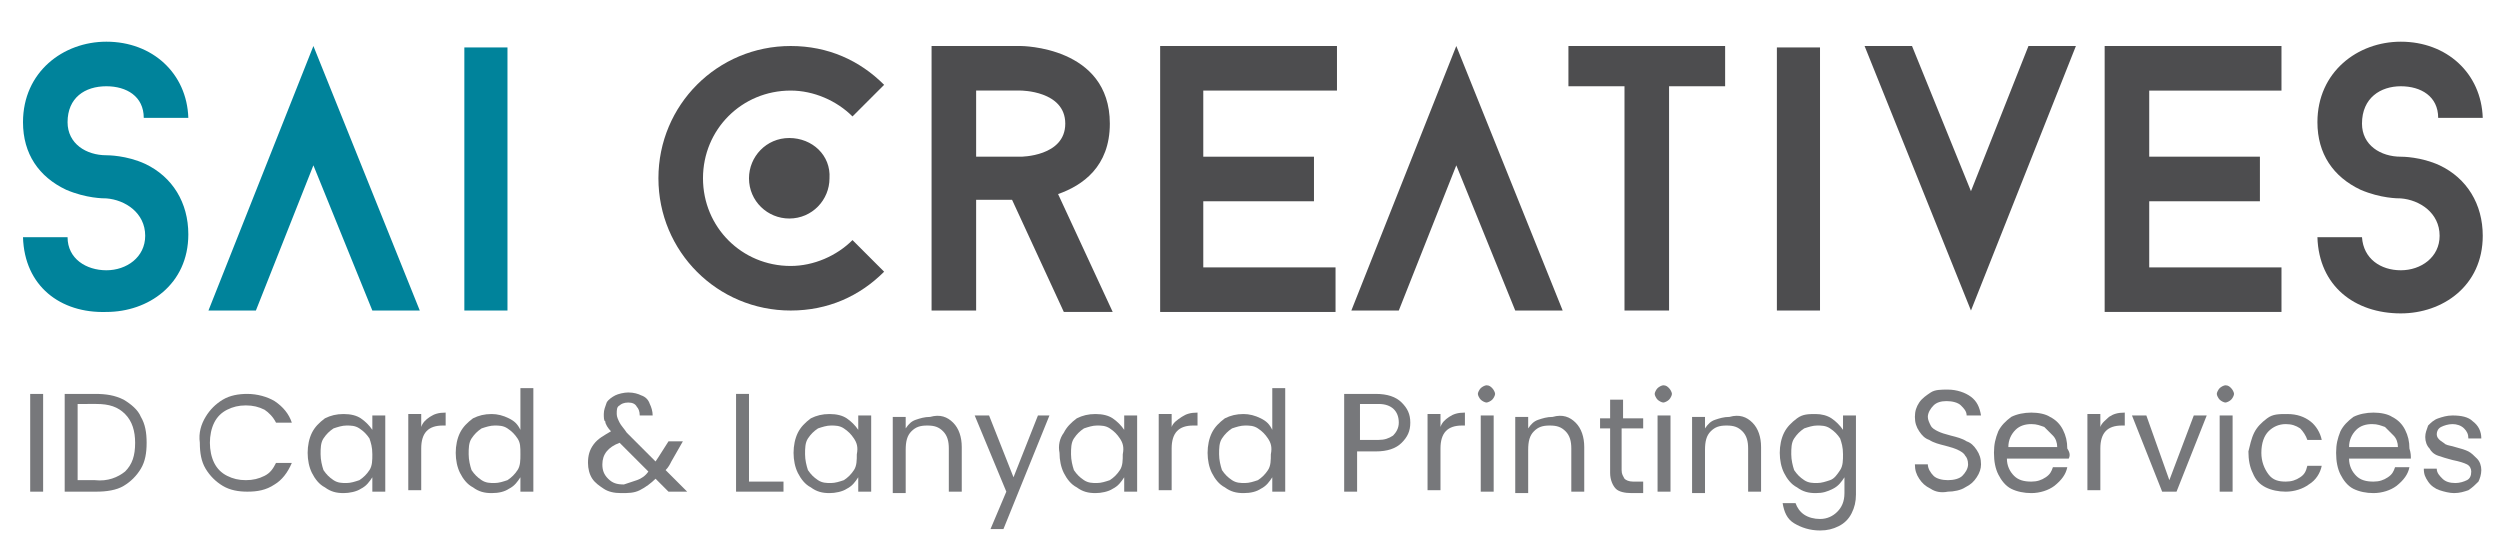 <?xml version="1.0" encoding="utf-8"?>
<!-- Generator: Adobe Illustrator 24.1.2, SVG Export Plug-In . SVG Version: 6.00 Build 0)  -->
<svg version="1.1" id="Layer_1" xmlns="http://www.w3.org/2000/svg" xmlns:xlink="http://www.w3.org/1999/xlink" x="0px" y="0px"
	 viewBox="0 0 173.9 38.1" style="enable-background:new 0 0 173.9 38.1;" xml:space="preserve">
<style type="text/css">
	.st0{fill:#00839B;}
	.st1{fill:#4D4D4F;}
	.st2{fill:#77787B;}
</style>
<path class="st0" d="M1.6,16.5h3.1C4.7,18,6,18.8,7.4,18.8c1.4,0,2.7-0.9,2.7-2.4c0-1.6-1.4-2.5-2.7-2.6c-0.2,0-1.4,0-2.8-0.6
	c-1.9-0.9-3-2.5-3-4.7c0-3.5,2.8-5.6,5.8-5.6c3.2,0,5.6,2.2,5.7,5.3H10C10,6.7,8.8,6,7.4,6C5.9,6,4.7,6.8,4.7,8.5
	c0,1.5,1.3,2.3,2.7,2.3c0.1,0,1.4,0,2.7,0.6c1.9,0.9,3,2.7,3,4.9c0,3.5-2.8,5.4-5.7,5.4C4.2,21.8,1.7,19.9,1.6,16.5z"/>
<path class="st0" d="M14.5,21.6l7.3-18.4l7.4,18.4h-3.3l-4.1-10.1l-4,10.1H14.5z"/>
<path class="st1" d="M70.4,13.9h-2.5v7.7h-3.1V3.2H71c0,0,6.2,0,6.2,5.4c0,3-1.9,4.3-3.6,4.9l3.8,8.2H74L70.4,13.9z M67.9,10.9H71
	c0,0,3.1,0,3.1-2.3c0-2.3-3.1-2.3-3.1-2.3h-3.1V10.9z"/>
<path class="st1" d="M83.7,6.3v4.6h7.7v3.1h-7.7v4.6h9.2v3.1H80.7V3.2h12.3v3.1H83.7z"/>
<path class="st1" d="M94,21.6l7.3-18.4l7.4,18.4h-3.3l-4.1-10.1l-4,10.1H94z"/>
<path class="st1" d="M144.4,3.2l-7.3,18.4l-7.4-18.4h3.3l4.1,10.1l4-10.1H144.4z"/>
<path class="st1" d="M120,6h-3.9v15.6h-3.1V6h-3.9V3.2H120V6z"/>
<path class="st1" d="M149.5,6.3v4.6h7.7v3.1h-7.7v4.6h9.2v3.1h-12.3V3.2h12.3v3.1H149.5z"/>
<path class="st1" d="M161.2,16.5h3.1c0.1,1.5,1.3,2.3,2.7,2.3c1.4,0,2.7-0.9,2.7-2.4c0-1.6-1.4-2.5-2.7-2.6c-0.2,0-1.4,0-2.8-0.6
	c-1.9-0.9-3-2.5-3-4.7c0-3.5,2.8-5.6,5.8-5.6c3.2,0,5.6,2.2,5.7,5.3h-3.1C169.6,6.7,168.4,6,167,6c-1.4,0-2.7,0.8-2.7,2.6
	c0,1.5,1.3,2.3,2.7,2.3c0.1,0,1.4,0,2.7,0.6c1.9,0.9,3,2.7,3,4.9c0,3.5-2.8,5.4-5.7,5.4C163.8,21.8,161.3,19.9,161.2,16.5z"/>
<rect x="32.3" y="3.3" class="st0" width="3" height="18.3"/>
<rect x="123.6" y="3.3" class="st1" width="3" height="18.3"/>
<g>
	<path class="st1" d="M59.3,16.7l2.2,2.2c-1.7,1.7-3.9,2.7-6.5,2.7c-5.1,0-9.2-4.1-9.2-9.2s4.1-9.2,9.2-9.2c2.6,0,4.8,1,6.5,2.7
		l-2.2,2.2c-1.1-1.1-2.7-1.8-4.3-1.8c-3.4,0-6.1,2.7-6.1,6.1c0,3.4,2.7,6.1,6.1,6.1C56.6,18.5,58.2,17.8,59.3,16.7z M54.9,9.6
		c-1.6,0-2.8,1.3-2.8,2.8c0,1.6,1.3,2.8,2.8,2.8c1.6,0,2.8-1.3,2.8-2.8C57.8,10.8,56.5,9.6,54.9,9.6z"/>
</g>
<g>
	<path class="st2" d="M3,27.4v6.8H2.1v-6.8H3z"/>
	<path class="st2" d="M8.6,27.8c0.5,0.3,1,0.7,1.2,1.2c0.3,0.5,0.4,1.1,0.4,1.8c0,0.7-0.1,1.3-0.4,1.8c-0.3,0.5-0.7,0.9-1.2,1.2
		c-0.5,0.3-1.2,0.4-1.9,0.4H4.5v-6.8h2.1C7.4,27.4,8,27.5,8.6,27.8z M8.7,32.8c0.5-0.5,0.7-1.1,0.7-2c0-0.8-0.2-1.5-0.7-2
		s-1.1-0.7-2-0.7H5.4v5.3h1.2C7.5,33.5,8.2,33.2,8.7,32.8z"/>
	<path class="st2" d="M14.3,29c0.3-0.5,0.7-0.9,1.2-1.2c0.5-0.3,1.1-0.4,1.7-0.4c0.7,0,1.4,0.2,1.9,0.5c0.6,0.4,1,0.9,1.2,1.5h-1.1
		c-0.2-0.4-0.5-0.7-0.8-0.9c-0.4-0.2-0.8-0.3-1.3-0.3c-0.5,0-0.9,0.1-1.3,0.3c-0.4,0.2-0.7,0.5-0.9,0.9c-0.2,0.4-0.3,0.9-0.3,1.4
		c0,0.5,0.1,1,0.3,1.4c0.2,0.4,0.5,0.7,0.9,0.9c0.4,0.2,0.8,0.3,1.3,0.3c0.5,0,0.9-0.1,1.3-0.3c0.4-0.2,0.6-0.5,0.8-0.9h1.1
		c-0.3,0.7-0.7,1.2-1.2,1.5c-0.6,0.4-1.2,0.5-1.9,0.5c-0.6,0-1.2-0.1-1.7-0.4s-0.9-0.7-1.2-1.2s-0.4-1.1-0.4-1.8
		C13.8,30.1,14,29.5,14.3,29z"/>
	<path class="st2" d="M21.7,30.1c0.2-0.4,0.5-0.7,0.9-1c0.4-0.2,0.8-0.3,1.3-0.3c0.5,0,0.9,0.1,1.2,0.3c0.3,0.2,0.6,0.5,0.8,0.8v-1
		h0.9v5.3h-0.9v-1c-0.2,0.3-0.4,0.6-0.8,0.8c-0.3,0.2-0.8,0.3-1.2,0.3c-0.5,0-0.9-0.1-1.3-0.4c-0.4-0.2-0.7-0.6-0.9-1
		c-0.2-0.4-0.3-0.9-0.3-1.4C21.4,31,21.5,30.5,21.7,30.1z M25.7,30.5c-0.2-0.3-0.4-0.5-0.7-0.7c-0.3-0.2-0.6-0.2-0.9-0.2
		s-0.6,0.1-0.9,0.2c-0.3,0.2-0.5,0.4-0.7,0.7c-0.2,0.3-0.2,0.7-0.2,1.1c0,0.4,0.1,0.8,0.2,1.1c0.2,0.3,0.4,0.5,0.7,0.7
		s0.6,0.2,0.9,0.2s0.6-0.1,0.9-0.2c0.3-0.2,0.5-0.4,0.7-0.7c0.2-0.3,0.2-0.7,0.2-1.1C25.9,31.1,25.8,30.8,25.7,30.5z"/>
	<path class="st2" d="M29.9,29c0.3-0.2,0.6-0.3,1.1-0.3v0.9h-0.2c-1,0-1.5,0.5-1.5,1.6v2.9h-0.9v-5.3h0.9v0.9
		C29.4,29.4,29.6,29.2,29.9,29z"/>
	<path class="st2" d="M32,30.1c0.2-0.4,0.5-0.7,0.9-1c0.4-0.2,0.8-0.3,1.3-0.3c0.4,0,0.8,0.1,1.2,0.3c0.4,0.2,0.6,0.4,0.8,0.8V27
		h0.9v7.2h-0.9v-1c-0.2,0.3-0.4,0.6-0.8,0.8c-0.3,0.2-0.7,0.3-1.2,0.3c-0.5,0-0.9-0.1-1.3-0.4c-0.4-0.2-0.7-0.6-0.9-1
		c-0.2-0.4-0.3-0.9-0.3-1.4C31.7,31,31.8,30.5,32,30.1z M36,30.5c-0.2-0.3-0.4-0.5-0.7-0.7c-0.3-0.2-0.6-0.2-0.9-0.2
		s-0.6,0.1-0.9,0.2c-0.3,0.2-0.5,0.4-0.7,0.7c-0.2,0.3-0.2,0.7-0.2,1.1c0,0.4,0.1,0.8,0.2,1.1c0.2,0.3,0.4,0.5,0.7,0.7
		s0.6,0.2,0.9,0.2s0.6-0.1,0.9-0.2c0.3-0.2,0.5-0.4,0.7-0.7c0.2-0.3,0.2-0.7,0.2-1.1C36.2,31.1,36.2,30.8,36,30.5z"/>
	<path class="st2" d="M46.5,34.2l-0.9-0.9c-0.3,0.3-0.7,0.6-1.1,0.8s-0.8,0.2-1.3,0.2c-0.5,0-0.9-0.1-1.2-0.3s-0.6-0.4-0.8-0.7
		c-0.2-0.3-0.3-0.7-0.3-1.1c0-0.5,0.1-0.9,0.4-1.3c0.3-0.4,0.7-0.6,1.2-0.9c-0.2-0.2-0.4-0.5-0.4-0.7C42,29.3,42,29,42,28.8
		c0-0.3,0.1-0.5,0.2-0.8c0.1-0.2,0.4-0.4,0.6-0.5s0.6-0.2,0.9-0.2c0.4,0,0.7,0.1,0.9,0.2c0.3,0.1,0.5,0.3,0.6,0.6
		c0.1,0.2,0.2,0.5,0.2,0.8h-0.9c0-0.3-0.1-0.5-0.2-0.6C44.2,28.1,44,28,43.7,28c-0.3,0-0.5,0.1-0.6,0.2c-0.2,0.1-0.2,0.3-0.2,0.6
		c0,0.2,0.1,0.4,0.2,0.6s0.3,0.4,0.5,0.7l2,2l0.2-0.3l0.7-1.1h1l-0.8,1.4c-0.1,0.2-0.2,0.4-0.4,0.6l1.5,1.5H46.5z M44.3,33.4
		c0.3-0.1,0.6-0.3,0.8-0.6l-2-2c-0.8,0.3-1.2,0.8-1.2,1.5c0,0.4,0.1,0.7,0.4,1c0.3,0.3,0.6,0.4,1.1,0.4C43.7,33.6,44,33.5,44.3,33.4
		z"/>
	<path class="st2" d="M52.1,33.5h2.4v0.7h-3.3v-6.8h0.9V33.5z"/>
	<path class="st2" d="M55.5,30.1c0.2-0.4,0.5-0.7,0.9-1c0.4-0.2,0.8-0.3,1.3-0.3c0.5,0,0.9,0.1,1.2,0.3c0.3,0.2,0.6,0.5,0.8,0.8v-1
		h0.9v5.3h-0.9v-1c-0.2,0.3-0.4,0.6-0.8,0.8c-0.3,0.2-0.8,0.3-1.2,0.3c-0.5,0-0.9-0.1-1.3-0.4c-0.4-0.2-0.7-0.6-0.9-1
		c-0.2-0.4-0.3-0.9-0.3-1.4C55.2,31,55.3,30.5,55.5,30.1z M59.4,30.5c-0.2-0.3-0.4-0.5-0.7-0.7c-0.3-0.2-0.6-0.2-0.9-0.2
		s-0.6,0.1-0.9,0.2c-0.3,0.2-0.5,0.4-0.7,0.7c-0.2,0.3-0.2,0.7-0.2,1.1c0,0.4,0.1,0.8,0.2,1.1c0.2,0.3,0.4,0.5,0.7,0.7
		s0.6,0.2,0.9,0.2s0.6-0.1,0.9-0.2c0.3-0.2,0.5-0.4,0.7-0.7c0.2-0.3,0.2-0.7,0.2-1.1C59.7,31.1,59.6,30.8,59.4,30.5z"/>
	<path class="st2" d="M66.3,29.4c0.4,0.4,0.6,1,0.6,1.7v3.1H66v-3c0-0.5-0.1-0.9-0.4-1.2s-0.6-0.4-1.1-0.4c-0.5,0-0.8,0.1-1.1,0.4
		c-0.3,0.3-0.4,0.7-0.4,1.3v3h-0.9v-5.3H63v0.8c0.2-0.3,0.4-0.5,0.7-0.6s0.6-0.2,1-0.2C65.4,28.8,65.9,29,66.3,29.4z"/>
	<path class="st2" d="M73,28.9l-3.2,7.9h-0.9l1.1-2.6l-2.2-5.3h1l1.7,4.3l1.7-4.3H73z"/>
	<path class="st2" d="M74,30.1c0.2-0.4,0.5-0.7,0.9-1c0.4-0.2,0.8-0.3,1.3-0.3c0.5,0,0.9,0.1,1.2,0.3c0.3,0.2,0.6,0.5,0.8,0.8v-1
		h0.9v5.3h-0.9v-1c-0.2,0.3-0.4,0.6-0.8,0.8c-0.3,0.2-0.8,0.3-1.2,0.3c-0.5,0-0.9-0.1-1.3-0.4c-0.4-0.2-0.7-0.6-0.9-1
		c-0.2-0.4-0.3-0.9-0.3-1.4C73.6,31,73.7,30.5,74,30.1z M77.9,30.5c-0.2-0.3-0.4-0.5-0.7-0.7c-0.3-0.2-0.6-0.2-0.9-0.2
		s-0.6,0.1-0.9,0.2c-0.3,0.2-0.5,0.4-0.7,0.7c-0.2,0.3-0.2,0.7-0.2,1.1c0,0.4,0.1,0.8,0.2,1.1c0.2,0.3,0.4,0.5,0.7,0.7
		s0.6,0.2,0.9,0.2s0.6-0.1,0.9-0.2c0.3-0.2,0.5-0.4,0.7-0.7c0.2-0.3,0.2-0.7,0.2-1.1C78.2,31.1,78.1,30.8,77.9,30.5z"/>
	<path class="st2" d="M82.2,29c0.3-0.2,0.6-0.3,1.1-0.3v0.9H83c-1,0-1.5,0.5-1.5,1.6v2.9h-0.9v-5.3h0.9v0.9
		C81.6,29.4,81.9,29.2,82.2,29z"/>
	<path class="st2" d="M84.3,30.1c0.2-0.4,0.5-0.7,0.9-1c0.4-0.2,0.8-0.3,1.3-0.3c0.4,0,0.8,0.1,1.2,0.3c0.4,0.2,0.6,0.4,0.8,0.8V27
		h0.9v7.2h-0.9v-1c-0.2,0.3-0.4,0.6-0.8,0.8c-0.3,0.2-0.7,0.3-1.2,0.3c-0.5,0-0.9-0.1-1.3-0.4c-0.4-0.2-0.7-0.6-0.9-1
		c-0.2-0.4-0.3-0.9-0.3-1.4C84,31,84.1,30.5,84.3,30.1z M88.2,30.5c-0.2-0.3-0.4-0.5-0.7-0.7c-0.3-0.2-0.6-0.2-0.9-0.2
		s-0.6,0.1-0.9,0.2c-0.3,0.2-0.5,0.4-0.7,0.7c-0.2,0.3-0.2,0.7-0.2,1.1c0,0.4,0.1,0.8,0.2,1.1c0.2,0.3,0.4,0.5,0.7,0.7
		s0.6,0.2,0.9,0.2s0.6-0.1,0.9-0.2c0.3-0.2,0.5-0.4,0.7-0.7c0.2-0.3,0.2-0.7,0.2-1.1C88.5,31.1,88.4,30.8,88.2,30.5z"/>
	<path class="st2" d="M97.5,30.8c-0.4,0.4-1,0.6-1.8,0.6h-1.3v2.8h-0.9v-6.8h2.2c0.8,0,1.4,0.2,1.8,0.6c0.4,0.4,0.6,0.8,0.6,1.4
		C98.1,30,97.9,30.4,97.5,30.8z M96.9,30.3c0.2-0.2,0.4-0.5,0.4-0.9c0-0.8-0.5-1.3-1.4-1.3h-1.3v2.5h1.3
		C96.3,30.6,96.6,30.5,96.9,30.3z"/>
	<path class="st2" d="M100.8,29c0.3-0.2,0.6-0.3,1.1-0.3v0.9h-0.2c-1,0-1.5,0.5-1.5,1.6v2.9h-0.9v-5.3h0.9v0.9
		C100.3,29.4,100.5,29.2,100.8,29z"/>
	<path class="st2" d="M103,27.8c-0.1-0.1-0.2-0.3-0.2-0.4s0.1-0.3,0.2-0.4c0.1-0.1,0.3-0.2,0.4-0.2c0.2,0,0.3,0.1,0.4,0.2
		c0.1,0.1,0.2,0.3,0.2,0.4s-0.1,0.3-0.2,0.4c-0.1,0.1-0.3,0.2-0.4,0.2C103.3,28,103.1,27.9,103,27.8z M103.9,28.9v5.3H103v-5.3
		H103.9z"/>
	<path class="st2" d="M109.6,29.4c0.4,0.4,0.6,1,0.6,1.7v3.1h-0.9v-3c0-0.5-0.1-0.9-0.4-1.2s-0.6-0.4-1.1-0.4
		c-0.5,0-0.8,0.1-1.1,0.4c-0.3,0.3-0.4,0.7-0.4,1.3v3h-0.9v-5.3h0.9v0.8c0.2-0.3,0.4-0.5,0.7-0.6s0.6-0.2,1-0.2
		C108.7,28.8,109.2,29,109.6,29.4z"/>
	<path class="st2" d="M112.8,29.6v3.1c0,0.3,0.1,0.4,0.2,0.6c0.1,0.1,0.3,0.2,0.6,0.2h0.7v0.8h-0.8c-0.5,0-0.9-0.1-1.1-0.3
		c-0.2-0.2-0.4-0.6-0.4-1.1v-3.1h-0.7v-0.7h0.7v-1.3h0.9v1.3h1.4v0.7H112.8z"/>
	<path class="st2" d="M115.3,27.8c-0.1-0.1-0.2-0.3-0.2-0.4s0.1-0.3,0.2-0.4c0.1-0.1,0.3-0.2,0.4-0.2c0.2,0,0.3,0.1,0.4,0.2
		c0.1,0.1,0.2,0.3,0.2,0.4s-0.1,0.3-0.2,0.4c-0.1,0.1-0.3,0.2-0.4,0.2C115.6,28,115.4,27.9,115.3,27.8z M116.2,28.9v5.3h-0.9v-5.3
		H116.2z"/>
	<path class="st2" d="M121.9,29.4c0.4,0.4,0.6,1,0.6,1.7v3.1h-0.9v-3c0-0.5-0.1-0.9-0.4-1.2s-0.6-0.4-1.1-0.4
		c-0.5,0-0.8,0.1-1.1,0.4c-0.3,0.3-0.4,0.7-0.4,1.3v3h-0.9v-5.3h0.9v0.8c0.2-0.3,0.4-0.5,0.7-0.6s0.6-0.2,1-0.2
		C121,28.8,121.5,29,121.9,29.4z"/>
	<path class="st2" d="M127.4,29.1c0.3,0.2,0.6,0.5,0.8,0.8v-1h0.9v5.5c0,0.5-0.1,0.9-0.3,1.3c-0.2,0.4-0.5,0.7-0.9,0.9
		c-0.4,0.2-0.8,0.3-1.3,0.3c-0.7,0-1.3-0.2-1.8-0.5c-0.5-0.3-0.7-0.8-0.8-1.4h0.9c0.1,0.3,0.3,0.6,0.6,0.8c0.3,0.2,0.7,0.3,1.1,0.3
		c0.5,0,0.9-0.2,1.2-0.5c0.3-0.3,0.5-0.7,0.5-1.3v-1.1c-0.2,0.3-0.4,0.6-0.8,0.8s-0.7,0.3-1.2,0.3c-0.5,0-0.9-0.1-1.3-0.4
		c-0.4-0.2-0.7-0.6-0.9-1c-0.2-0.4-0.3-0.9-0.3-1.4c0-0.5,0.1-1,0.3-1.4c0.2-0.4,0.5-0.7,0.9-1s0.8-0.3,1.3-0.3
		C126.7,28.8,127.1,28.9,127.4,29.1z M128,30.5c-0.2-0.3-0.4-0.5-0.7-0.7s-0.6-0.2-0.9-0.2c-0.3,0-0.6,0.1-0.9,0.2
		c-0.3,0.2-0.5,0.4-0.7,0.7c-0.2,0.3-0.2,0.7-0.2,1.1c0,0.4,0.1,0.8,0.2,1.1c0.2,0.3,0.4,0.5,0.7,0.7c0.3,0.2,0.6,0.2,0.9,0.2
		c0.3,0,0.6-0.1,0.9-0.2s0.5-0.4,0.7-0.7c0.2-0.3,0.2-0.7,0.2-1.1C128.2,31.1,128.1,30.8,128,30.5z"/>
	<path class="st2" d="M134.3,34c-0.4-0.2-0.6-0.4-0.8-0.7c-0.2-0.3-0.3-0.6-0.3-1h0.9c0,0.3,0.2,0.6,0.4,0.8s0.6,0.3,1,0.3
		c0.4,0,0.8-0.1,1-0.3c0.2-0.2,0.4-0.5,0.4-0.8c0-0.3-0.1-0.5-0.2-0.6c-0.1-0.2-0.3-0.3-0.5-0.4c-0.2-0.1-0.5-0.2-0.9-0.3
		c-0.4-0.1-0.8-0.2-1.1-0.4c-0.3-0.1-0.5-0.3-0.7-0.6c-0.2-0.3-0.3-0.6-0.3-1c0-0.4,0.1-0.7,0.3-1c0.2-0.3,0.5-0.5,0.8-0.7
		c0.3-0.2,0.7-0.2,1.2-0.2c0.6,0,1.2,0.2,1.6,0.5c0.4,0.3,0.6,0.7,0.7,1.3h-1c0-0.3-0.2-0.5-0.4-0.7s-0.6-0.3-1-0.3
		c-0.4,0-0.7,0.1-0.9,0.3c-0.2,0.2-0.4,0.5-0.4,0.8c0,0.2,0.1,0.4,0.2,0.6c0.1,0.2,0.3,0.3,0.5,0.4c0.2,0.1,0.5,0.2,0.9,0.3
		c0.4,0.1,0.8,0.2,1.1,0.4c0.3,0.1,0.5,0.3,0.7,0.6s0.3,0.6,0.3,1c0,0.3-0.1,0.6-0.3,0.9c-0.2,0.3-0.4,0.5-0.8,0.7
		c-0.3,0.2-0.8,0.3-1.2,0.3C135,34.3,134.6,34.2,134.3,34z"/>
	<path class="st2" d="M143.9,31.9h-4.3c0,0.5,0.2,0.9,0.5,1.2s0.7,0.4,1.2,0.4c0.4,0,0.7-0.1,1-0.3s0.4-0.4,0.5-0.7h1
		c-0.1,0.5-0.4,0.9-0.9,1.3c-0.4,0.3-1,0.5-1.6,0.5c-0.5,0-1-0.1-1.4-0.3c-0.4-0.2-0.7-0.6-0.9-1s-0.3-0.9-0.3-1.5
		c0-0.6,0.1-1,0.3-1.5c0.2-0.4,0.5-0.7,0.9-1c0.4-0.2,0.9-0.3,1.4-0.3c0.5,0,1,0.1,1.3,0.3c0.4,0.2,0.7,0.5,0.9,0.9
		c0.2,0.4,0.3,0.8,0.3,1.3C144,31.5,144,31.7,143.9,31.9z M142.8,30.3c-0.2-0.2-0.4-0.4-0.6-0.6c-0.3-0.1-0.5-0.2-0.9-0.2
		c-0.4,0-0.8,0.1-1.1,0.4s-0.5,0.7-0.5,1.2h3.4C143.1,30.8,143,30.5,142.8,30.3z"/>
	<path class="st2" d="M146.7,29c0.3-0.2,0.6-0.3,1.1-0.3v0.9h-0.2c-1,0-1.5,0.5-1.5,1.6v2.9h-0.9v-5.3h0.9v0.9
		C146.2,29.4,146.5,29.2,146.7,29z"/>
	<path class="st2" d="M150.9,33.4l1.7-4.5h0.9l-2.1,5.3h-1l-2.1-5.3h1L150.9,33.4z"/>
	<path class="st2" d="M154.4,27.8c-0.1-0.1-0.2-0.3-0.2-0.4s0.1-0.3,0.2-0.4s0.3-0.2,0.4-0.2c0.2,0,0.3,0.1,0.4,0.2
		c0.1,0.1,0.2,0.3,0.2,0.4s-0.1,0.3-0.2,0.4c-0.1,0.1-0.3,0.2-0.4,0.2C154.7,28,154.5,27.9,154.4,27.8z M155.3,28.9v5.3h-0.9v-5.3
		H155.3z"/>
	<path class="st2" d="M156.8,30.1c0.2-0.4,0.5-0.7,0.9-1s0.8-0.3,1.4-0.3c0.7,0,1.2,0.2,1.6,0.5s0.7,0.8,0.8,1.3h-1
		c-0.1-0.3-0.3-0.6-0.5-0.8c-0.3-0.2-0.6-0.3-1-0.3c-0.5,0-0.9,0.2-1.2,0.5c-0.3,0.3-0.5,0.8-0.5,1.5c0,0.6,0.2,1.1,0.5,1.5
		c0.3,0.4,0.7,0.5,1.2,0.5c0.4,0,0.7-0.1,1-0.3c0.3-0.2,0.4-0.4,0.5-0.8h1c-0.1,0.5-0.4,1-0.9,1.3c-0.4,0.3-1,0.5-1.6,0.5
		c-0.5,0-1-0.1-1.4-0.3c-0.4-0.2-0.7-0.5-0.9-1c-0.2-0.4-0.3-0.9-0.3-1.5C156.5,31,156.6,30.5,156.8,30.1z"/>
	<path class="st2" d="M167.7,31.9h-4.3c0,0.5,0.2,0.9,0.5,1.2s0.7,0.4,1.2,0.4c0.4,0,0.7-0.1,1-0.3s0.4-0.4,0.5-0.7h1
		c-0.1,0.5-0.4,0.9-0.9,1.3c-0.4,0.3-1,0.5-1.6,0.5c-0.5,0-1-0.1-1.4-0.3c-0.4-0.2-0.7-0.6-0.9-1s-0.3-0.9-0.3-1.5
		c0-0.6,0.1-1,0.3-1.5c0.2-0.4,0.5-0.7,0.9-1c0.4-0.2,0.9-0.3,1.4-0.3c0.5,0,1,0.1,1.3,0.3c0.4,0.2,0.7,0.5,0.9,0.9
		c0.2,0.4,0.3,0.8,0.3,1.3C167.7,31.5,167.7,31.7,167.7,31.9z M166.5,30.3c-0.2-0.2-0.4-0.4-0.6-0.6c-0.3-0.1-0.5-0.2-0.9-0.2
		c-0.4,0-0.8,0.1-1.1,0.4s-0.5,0.7-0.5,1.2h3.4C166.8,30.8,166.7,30.5,166.5,30.3z"/>
	<path class="st2" d="M169.7,34.1c-0.3-0.1-0.6-0.3-0.8-0.6s-0.3-0.5-0.3-0.9h0.9c0,0.3,0.2,0.5,0.4,0.7c0.2,0.2,0.5,0.3,0.9,0.3
		c0.3,0,0.6-0.1,0.8-0.2c0.2-0.1,0.3-0.3,0.3-0.6c0-0.2-0.1-0.4-0.3-0.5c-0.2-0.1-0.5-0.2-1-0.3c-0.4-0.1-0.7-0.2-1-0.3
		c-0.3-0.1-0.5-0.3-0.6-0.5c-0.2-0.2-0.3-0.5-0.3-0.8c0-0.3,0.1-0.5,0.2-0.8c0.2-0.2,0.4-0.4,0.7-0.5c0.3-0.1,0.6-0.2,1-0.2
		c0.6,0,1.1,0.1,1.4,0.4c0.4,0.3,0.6,0.7,0.6,1.2h-0.9c0-0.3-0.1-0.5-0.3-0.7c-0.2-0.2-0.5-0.3-0.8-0.3c-0.3,0-0.6,0.1-0.8,0.2
		c-0.2,0.1-0.3,0.3-0.3,0.5c0,0.2,0.1,0.3,0.2,0.4c0.1,0.1,0.3,0.2,0.4,0.3c0.2,0.1,0.4,0.1,0.7,0.2c0.4,0.1,0.7,0.2,0.9,0.3
		c0.2,0.1,0.4,0.3,0.6,0.5c0.2,0.2,0.3,0.5,0.3,0.8c0,0.3-0.1,0.6-0.2,0.8c-0.2,0.2-0.4,0.4-0.7,0.6c-0.3,0.1-0.6,0.2-1,0.2
		C170.4,34.3,170,34.2,169.7,34.1z"/>
</g>
</svg>
